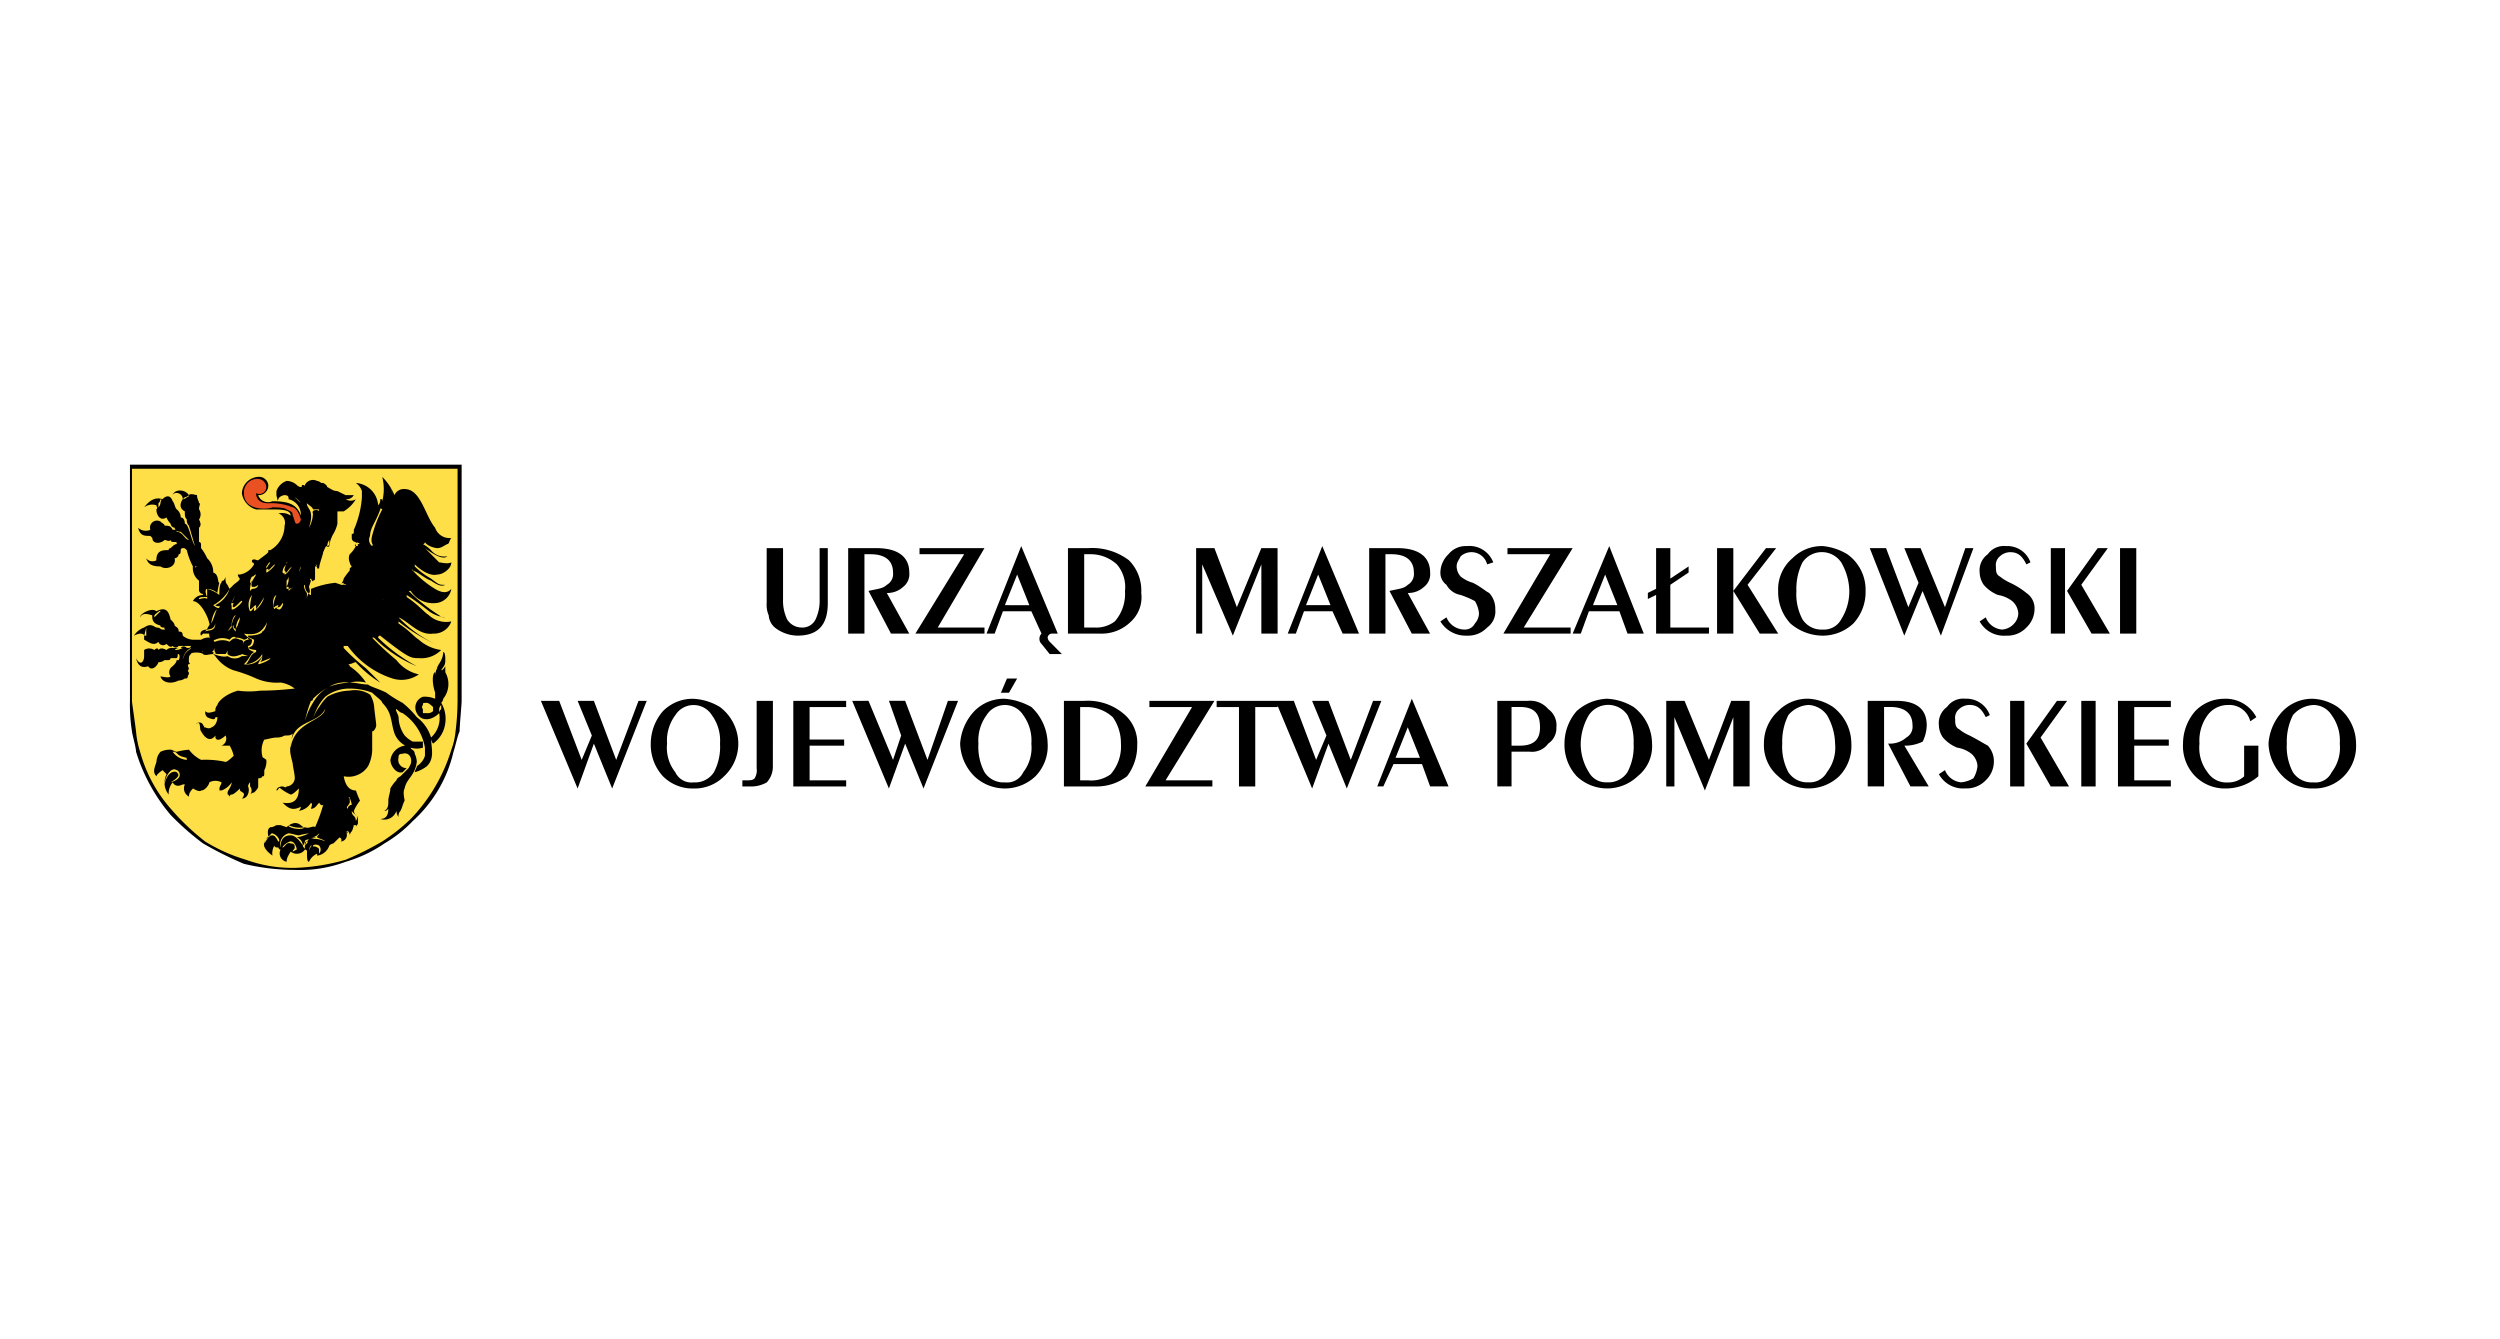 <svg xmlns="http://www.w3.org/2000/svg" width="168" height="90" viewBox="0 0 168 90">
  <g id="_3" data-name="3" transform="translate(12402 10920)">
    <rect id="Rectangle_5910" data-name="Rectangle 5910" width="168" height="90" transform="translate(-12402 -10920)" fill="none"/>
    <g id="Group_37465" data-name="Group 37465" transform="translate(-12243.673 -10888.774) rotate(90)">
      <path id="Path_14195" data-name="Path 14195" d="M0,22.016H15.732a11.087,11.087,0,0,0,2.058-.137,6.008,6.008,0,0,0,1.366-.273A10.66,10.66,0,0,0,25.182,17.1a10.093,10.093,0,0,0,1.366-2.741,12.661,12.661,0,0,0,.546-3.278,22.189,22.189,0,0,0-.546-3.423A13.775,13.775,0,0,0,25.319,5.2a18.918,18.918,0,0,0-1.648-2.049A10.869,10.869,0,0,0,19.019.41,6.012,6.012,0,0,1,17.653.137C17.38.137,16.014,0,15.732,0H0Z" transform="translate(0.137 127.442)" fill="#ffdf47"/>
      <path id="Path_14196" data-name="Path 14196" d="M15.468,1.228s-.281.274-.281.411c0,.272,0,.272.145.272a.189.189,0,0,0,.273,0h.273V1.639a.505.505,0,0,0-.137-.411Zm-.555-.137c.138,0,.555,0,.419.137A1.448,1.448,0,0,0,14.913,1.092Zm.829-.273c.137,0,0,0-.137-.135h-.273A.478.478,0,0,0,15.6.818Zm1.776.548A1.76,1.76,0,0,0,15.878.818c.546.548.546,1.229,0,1.5a.762.762,0,0,1-1.1-.41,1.749,1.749,0,0,1,.135-.82H14.5c-.82.274-1.367.137-1.367,0h.411a1.244,1.244,0,0,1-.684-.135c-.137,0-.272-.138-.546-.273a1.354,1.354,0,0,0-.545-.137c0-.138.41-.138.545-.138.41,0,.41.138.684.274,0-.137-.274-.274-.274-.274h.41a1.589,1.589,0,0,1,1.776.138.477.477,0,0,1,.274.137A2.082,2.082,0,0,1,16.561.409a1.97,1.97,0,0,1,1.366.82A.67.67,0,0,1,17.517,1.366Zm1.921,5.872a3.263,3.263,0,0,1-.965-.409c-.41-.137-.546-.546-.683-.546h.41a2.752,2.752,0,0,1,1.1.135A.841.841,0,0,1,19.438,7.238ZM.82,10.525a.134.134,0,0,1,.137-.137Zm-.137.41c0-.273,0-.546.273-.546,0-.137.137,0,.137,0-.137,0-.41.41-.41.546Zm0-1.229a.294.294,0,0,0,.273-.273h0c0,.137,0,.41-.273.273ZM.956,9.3c0-.273.41-.273.41-.819.137.273,0,.41,0,.41,0,.137-.273.273-.273.41Zm.137.273a.134.134,0,0,1,.137-.137v.137Zm0,.137s.273-.137.273-.273A.477.477,0,0,0,1.093,9.3a.134.134,0,0,0,.137-.137h0V9.3a.134.134,0,0,1,.137.137C1.5,9.705,1.093,9.705,1.093,9.705Zm.273,0c.137,0,.273-.273,0-.546,0,0-.137-.137,0-.137C1.639,9.159,1.639,9.842,1.366,9.705Zm.41,0c.41,0,.41-.546,1.647-.137A2,2,0,0,0,2.458,9.3c-.273.137-.273-.41-.137-.41H2.185V9.3C2.049,9.3,1.912,9.569,1.776,9.705ZM.683,9.979c.137-.137.273-.137.41-.273.41.273.82.137,1.5.137a1.976,1.976,0,0,1,.964.273c-.137,0-.137.273,0,.41-.409.137-.827.137-1.1.819,0-.683.828-.683.828-.819.137,0,.137-.41,0-.41a1.4,1.4,0,0,0-1.92.41l.546-.546c-.273,0-.82,0-.82-.137a1.376,1.376,0,0,0-.41.137Zm5.336,7.247h.135c-.135,0-.135-.137-.135-.272Zm.955-.272v0Zm-5.608.818a.134.134,0,0,0-.137-.137.477.477,0,0,1,.137.273l.137.138A.425.425,0,0,0,1.366,17.772Zm.683,1.912a.477.477,0,0,0-.273-.137c-.137,0-.273-.137-.273,0a.423.423,0,0,1,.273.137Zm2.058.411h0Zm1.365-.411h.274a.133.133,0,0,1,.135-.137c.138,0-.135.137-.273.273Zm3.833.274h.137l-.41-.411C8.895,19.547,9.3,19.958,9.3,19.958Zm1.366.682V20.5h-.546Zm2.057-.272c0,.135-.273.272-.545.272h-.274l.138-.137A1.492,1.492,0,0,0,12.727,20.368Zm.274-1.5a1.218,1.218,0,0,0,.546-.683v.409A1.046,1.046,0,0,1,13,18.866Zm-2.331-.274c.137-.135.137-.409.273-.545C10.944,18.046,10.944,18.456,10.671,18.591Zm.965,0v-.135a1.356,1.356,0,0,0-.138-.41v.272A.471.471,0,0,0,11.636,18.591Zm.682-.545c-.682-.138-.682-.546-.82-.546A1.013,1.013,0,0,0,12.318,18.046Zm-.682-1.5s.137.272.137.137h0C11.636,16.68,11.636,16.68,11.636,16.544Zm-.138-.683c.138.135.274.135.274.272v-.272A.191.191,0,0,1,11.5,15.861ZM4.926,11.208H5.2c-.137-.137-.137-.273-.272-.41.135,0,.272.273.41.546C5.2,11.344,4.926,11.344,4.926,11.208Zm.272-.956a.135.135,0,0,0,.138-.137V9.979c0,.137.135.137.135.273Zm.273-1.093c.274,0,.41,0,.548-.137a.135.135,0,0,0-.138.137C5.746,9.159,5.608,9.3,5.471,9.159Zm.274,1.912h.135l.138.137a.673.673,0,0,0,.41.137c.137-.137,0-.137,0-.137h.137c0-.137-.546-.546-.684-.546h.138c0,.137.41.41.41.41,0,.137,0,0-.137.137a.679.679,0,0,1-.411-.137C5.746,11.071,5.746,10.935,5.746,11.071Zm.273-.956c.273.137.682.137.682,0h0v.137H6.565c-.137,0-.411-.137-.546-.137Zm.546-.137H6.7c0-.137-.409-.137-.546-.137,0,0,.683,0,.683.137C6.837,9.979,6.428,10.115,6.565,9.979Zm0-.41c.135,0,.272-.137.409-.273l-.137.137h0C6.837,9.569,6.565,9.569,6.565,9.569ZM4.242,8.2a.676.676,0,0,0,.41.137C4.652,8.2,4.516,8.2,4.242,8.2Zm.547,3.688c.137,0,.137.137.272.273,0-.273-.135-.41-.272-.683a.658.658,0,0,1,.272.82C4.926,12.164,4.926,12.027,4.789,11.891Zm.956.273c0,.137.135.137.273.273h.41c0-.137-.547-.683-.547-.546l.411.41H6.154s.138.137,0,.137Zm-.138,1.093a.476.476,0,0,0,.138-.273V12.71a1.384,1.384,0,0,1,.135.41C5.746,13.257,5.608,13.393,5.608,13.257Zm1.093.956H6.565c.272-.137.135-.41-.137-.683C6.7,13.666,6.837,14.076,6.7,14.213ZM6.565,13.12c0,.137.135.137.135.273a.7.7,0,0,0,.419.137c.137,0,0,0-.146-.137a1.538,1.538,0,0,0,.692.137l-.137-.137c0-.273-.137-.41-.273-.41a.423.423,0,0,1,.137.273v.137C7.119,13.53,6.837,13.257,6.565,13.12Zm.272-1.093c.137.137.419.273.555.137h.137a3.06,3.06,0,0,0-.692-.683c.137.137.555.137.692.683H7.393V12.3C7.256,12.3,6.837,12.164,6.837,12.027ZM6.7,10.935a.477.477,0,0,1,.273.137h.555v-.137h.137c-.137-.137-.273-.273-.273-.41,0,.137.137.273.137.41H7.393v.137a1.362,1.362,0,0,0-.419-.137Zm.692-1.366h0Zm.546,3.824a1.031,1.031,0,0,0,1.093.137c0-.137-.273-.273-.273-.273h.273a1.742,1.742,0,0,0-.956-.683,8.085,8.085,0,0,1,.82.546H8.622c0,.137.273.273.273.41A3.6,3.6,0,0,1,7.939,13.393Zm0-1.639c.137.273.683.273.956.137l-.137-.137a.134.134,0,0,0,.137-.137c.137-.137-.41-.41-.41-.273,0,0,.273.137.273.273.137.137-.137,0-.137,0a.477.477,0,0,0,.137.273C8.758,12.027,8.212,11.891,7.939,11.754Zm3.141,4.107a1.17,1.17,0,0,1,0-.957c-.273-.272-.273-.418-.137-.691,0-.273.281-.273.419-.273H11.08a.423.423,0,0,1-.137-.273c0-.137,0,0-.137,0a.423.423,0,0,1,.137.273,1.032,1.032,0,0,0-.137.546c-.137.146,0,.282.137.418a1.123,1.123,0,0,0,0,.957C10.944,16,11.08,16,11.08,15.861ZM7.529,14.9A2.8,2.8,0,0,1,8.622,16c.137-.135.273-.409.137-.409-.137-.137,0,.137-.137.273A1.829,1.829,0,0,0,7.529,14.9Zm.273-.418c.137,0,.82.418.82.282h.273c.137-.137-.546-.829-.546-.692-.137,0,.41.41.41.555s-.273,0-.273,0v.137A3.441,3.441,0,0,0,7.8,14.486Zm1.093,1.238c.137.272.82.409.956.409C9.3,15.861,9.032,15.861,8.895,15.724Zm.956.137c.546.135.273.545.546.683C10.261,16.269,10.4,15.861,9.851,15.861ZM9.3,14.486c0,.146.41.282.683.282l.41.273-.273-.273A1.4,1.4,0,0,1,9.3,14.486Zm.137-.273a1.464,1.464,0,0,0,.82.273l-.137.146H9.988c0,.137.273,0,.41-.146a.5.5,0,0,1-.41-.137C9.851,14.349,9.714,14.213,9.441,14.213Zm2.466,0-.135-.137a.134.134,0,0,1-.137-.137c.137,0,.137,0,.272.137C11.908,14.076,12.045,14.213,11.908,14.213Zm.138-.546h0l-.138.41c.138.273.274.692,0,.965h-.272a.421.421,0,0,1,.272.135v.411c0,.273,0,.273-.135.273,0,.135,0,.135.135.135,0,0,.274-.683.138-.955a.809.809,0,0,0,0-.965v-.41ZM9.578,12.3a2,2,0,0,1,.683.41c.137.137.41.41.273,1.229a1.886,1.886,0,0,0,.41-.546c.281,0,.419.137.419.273.273,0,.273-.137.41-.41.135.273.41.273.82.683a1.208,1.208,0,0,0-.546-1.229c.137,0,.409.273.546.273,0-.137-.274-.82-.41-.82l.272.683c-.137-.137-.272-.137-.546-.137a1.394,1.394,0,0,1,.684,1.093c-.274-.273-.684-.273-.82-.683h-.137a1.4,1.4,0,0,1-.138.546l-.135-.273a.7.7,0,0,0-.419-.137c-.137.273-.137.41-.273.41,0-.546-.137-.956-.273-.956C10.261,12.437,9.851,12.437,9.578,12.3Zm2.468-.273v-.137c.137,0,.409.137.546.137v.137c.135,0,.135.137,0,.137l-.138-.137A1.366,1.366,0,0,0,12.045,12.027Zm.546.273h.135a2.04,2.04,0,0,0-.41-.956,4.183,4.183,0,0,0-.82-.546c.41.137.82.273.956.546a2.512,2.512,0,0,1,.273.956ZM6.019,6.555a.134.134,0,0,1,.135.138h.138v0l-.138.137a.133.133,0,0,0-.135-.137C5.881,6.693,6.019,6.693,6.019,6.555Zm1.237.829V7.1c-.137,0,0,.137,0,.137H7.119S7.119,7.383,7.256,7.383ZM4.789,5.462a1.725,1.725,0,0,0,.818.273,1.732,1.732,0,0,0,.821-.273c.137.137-.41.411-.821.411C5.336,5.873,4.789,5.6,4.789,5.462ZM6.7,5.6c.137.137.692.546.829.684a.478.478,0,0,1,.273.135v.274c0,.137.273.137.273.137V8.2c0,.137.273,1.093.273,1.366a.649.649,0,0,1-.41.683,1.681,1.681,0,0,0,.273-.683c0-.683-.273-1.093-.273-1.5A8.222,8.222,0,0,1,8.075,7.1a.134.134,0,0,1-.137-.137c-.137,0,0,0-.137-.135a.134.134,0,0,1-.137-.137c0-.274.137-.274.137-.274H7.666c-.137,0,0,0-.137-.135H7.256A1.9,1.9,0,0,1,6.7,5.735H6.428A.134.134,0,0,1,6.565,5.6s0,.137.135,0V5.462C6.837,5.462,6.7,5.6,6.7,5.6Zm-2.184.546c-.137.138-.137.273,0,.273s.135,0,.135-.135H4.516ZM2.185,4.78c.82.273,1.237.682,1.784.682a.541.541,0,0,0,.683-.137c-.135-.135-.135.137-.683,0a8.088,8.088,0,0,1-1.784-.683S2.049,4.78,2.185,4.78Zm2.466.682h0c.138-.137,0-.272.138-.272v.272ZM2.868,3.823c.137,0,.282.274.282.138C3.286,3.823,3,3.823,2.868,3.823Zm.965.138V3.823c0-.273-.274-.273-.411-.409C3.15,3.278,2.732,3,2.732,2.868a.5.5,0,0,0-.41-.138v.41L2.185,3c-.137,0,0,.274.137.274A.293.293,0,0,0,2.6,3.55l.273.137H3.15a.426.426,0,0,1,.135.274c0,.137,0,.137-.281.137l-.273-.274-.41-.409a1.939,1.939,0,0,0-.82.272c.273.137.546.137.683.411H2.049a1.522,1.522,0,0,0-1.366,0,2.238,2.238,0,0,1,1.366-.137,2.318,2.318,0,0,1-.683-.274.846.846,0,0,1,.956-.272S1.912,3,2.049,2.868h.137V2.6a.678.678,0,0,1,.41.135,4.192,4.192,0,0,1,.964.684c.274.135.41.272.41.546-.135.137.138.272.138.137.135,0-.138-.274-.138-.411.138,0,.138-.272.138-.272a1.035,1.035,0,0,1,.545-.274s.41.41.274.683c0,.138-.137.138-.137.274s.272.135.272,0V3.823c0-.273.274-.409.546-.545.138,0,.411.409.411.545V4.1a.134.134,0,0,0-.138.135c-.135.138.138.273.273,0V3.961c0-.138.138-.274.274-.411h.409a.819.819,0,0,1,.137.821c0,.135-.137.135-.137.272s.282.138.282,0v-.41c0-.135.546-.272.683-.272a1.347,1.347,0,0,1,.273.82c-.137.273-.273.273-.273.273-.137.272.137.409.137.272a.422.422,0,0,1,.137-.272,1.067,1.067,0,0,1,.683-.273c.273.41.273.955,0,1.093,0,.137-.273.137-.273.272-.137.138,0,.41.137.273a.67.67,0,0,1,.137-.409h.273c.137,0,.273.135.41.273,0,.272,0,.955-.137.955a.98.98,0,0,1-.546.146s0,.273.137.273,0-.137.137-.137c.41-.137.546,0,.82.273-.137.546-.273.683-.546.819a.189.189,0,0,0-.273,0c-.137,0,0,.273.137.137.137,0,.137-.137.273-.137a.545.545,0,0,1,.546.273c.137.137,0,.683-.273.82H9.3c-.137.273,0,.41.273.273,0-.137,0-.273.137-.273a1.033,1.033,0,0,1,.546-.137.5.5,0,0,1-.137.41c.956-.41,2.74-1.912,2.193-3.424h0a1.88,1.88,0,0,1-.272,1.921,4.569,4.569,0,0,1-1.921,1.639H9.988a.5.5,0,0,0,.137-.41c-.41-.137-.41.273-.546.273-.273.273-.546-.137-.273-.273a.5.5,0,0,1,.41-.137c.137,0,.273-.546.137-.683a.262.262,0,0,0-.41-.137c-.137,0-.137.137-.273.137-.41.137-.273-.41-.137-.41s.273.137.41,0a1.442,1.442,0,0,0,.273-.683c-.137-.137-.546-.41-.546-.273-.137.137-.137.273-.273.273-.273.137-.41-.555-.137-.555h.41c.137,0,.273-.545.137-.955,0,0-.273-.273-.41-.138-.137,0-.137.273-.273.41-.273.138-.41-.41-.273-.545a.5.5,0,0,0,.41-.137c.137-.138,0-.683-.137-.956a1.036,1.036,0,0,0-.546.273v.272c-.41.273-.546-.272-.41-.409a.423.423,0,0,0,.273-.137A.837.837,0,0,0,7.8,4.1a1.422,1.422,0,0,0-.546.135c-.137.138,0,.41,0,.41-.137.411-.555.138-.555,0s.137-.137.137-.272c.137-.273,0-.547,0-.684a1.043,1.043,0,0,0-.683.274c0,.137.138.272,0,.41-.135.272-.409,0-.409-.138,0-.272.135-.135.273-.272,0-.274-.273-.411-.411-.546a.614.614,0,0,0-.41.409V4.1c-.137.273-.546.135-.546,0s.274-.274.274-.274c0-.409-.274-.545-.41-.545-.274.137-.41.272-.41.409s.135.274.135.411C4.242,4.371,3.833,4.233,3.833,3.961Zm6.018,3a1.881,1.881,0,0,0,.683-1.774,1.033,1.033,0,0,0-.546.272V5.19a1.612,1.612,0,0,0-.956.545,3.261,3.261,0,0,0,.683-1.912,1.677,1.677,0,0,0-.683.274V3.961a1.327,1.327,0,0,0-.819.682A1.781,1.781,0,0,0,8.349,3a2.536,2.536,0,0,0-.546.411.425.425,0,0,1-.137-.274c-.137.274-.273.41-.41.683a3.39,3.39,0,0,0,.137-1.093c-.273,0-.419.138-.692.273.137-.135.137-.135.137-.273l-.683.684c0-.546-.135-.684-.135-.684a1.366,1.366,0,0,0-.411.138A.48.48,0,0,0,5.746,2.6c-.138,0-.274.273-.41.409-.138.274-.138.411-.274.411a1.107,1.107,0,0,0-.135-1.094l-.41.41a.5.5,0,0,0-.137-.41c-.411.274-.138.82-.273.82s-.138-.545-.684-.82a.191.191,0,0,0,0,.274s0,.135-.137,0L3.15,2.458C3,2.458,3.15,3,3.15,3,3,3,3,2.6,3.15,2.321a.133.133,0,0,1,.135.138.477.477,0,0,1,.137-.274c.273.137.411.411.546.546a1.9,1.9,0,0,1,.411-.546l.272.274c0-.138.138-.138.274-.274.272.137.41.684.41.684s.272-.41.41-.273h.273a1.669,1.669,0,0,1,.135.683c.138-.138.546-.683.683-.683v.135c.282,0,.419-.135.555-.135a1.021,1.021,0,0,1,.137.683A.294.294,0,0,1,7.8,3v.274c0-.138.546-.41.546-.274.273.137.273.82.137,1.094.273-.137.41-.274.683-.274v.138a.545.545,0,0,1,.546-.274,1.792,1.792,0,0,1-.273,1.5c.137,0,.546-.137.683-.137V5.19c.137,0,.41-.137.546-.137a2.005,2.005,0,0,1-.683,1.911C9.851,7.1,9.851,6.965,9.851,6.965Zm.41,2.468c.137-.137.82-.546.82-1.093a.5.5,0,0,0-.41.137.5.5,0,0,0,.137-.41.988.988,0,0,1-.82.546A1.868,1.868,0,0,0,11.08,6.829c-.137-.137-.41.272-.546.135V6.829a5.246,5.246,0,0,0-.956.554,2.407,2.407,0,0,1,1.093-.691v.137c.137-.137.273-.137.554-.137a2.008,2.008,0,0,1-.281,1.237.5.5,0,0,1-.137.41.264.264,0,0,1,.418,0C11.225,8.749,10.671,9.3,10.261,9.432Zm3.7,1.366c0-.41.683-1.093.956-1.5a.134.134,0,0,1,.138.137A4.294,4.294,0,0,0,13.957,10.8ZM15.6,8.476c1.093.546.683,2.322,2.6,2.322C16.424,10.525,16.424,8.613,15.6,8.476Zm3.278,4.234c.137-.273.691-.273.691-.137H19.3A1.462,1.462,0,0,1,18.883,12.71Zm2.194-1.776c-.137,0,0-.137-.137-.273,0-.137-.137-.273-.274-.546C20.94,10.115,21.212,10.8,21.077,10.935Zm.956-.273a1.021,1.021,0,0,0-.684-.82C21.349,9.705,22.169,10.115,22.033,10.661Zm0-.956c-.547-.41-.684-.137-.684-.137C21.349,9.432,21.76,9.3,22.033,9.705Zm0-.41a1.832,1.832,0,0,0-.684-.137S22.033,9.022,22.033,9.3Zm-.273-.41c0-.137.135-.137.135-.273a.709.709,0,0,0-.683-.683c.41,0,.683.41.821.683C22.033,8.613,21.9,8.886,21.76,8.886ZM18.746,7.1a3.057,3.057,0,0,0,1.1.137c.272.146.41,0,.683,0-.138.146-.411.146-.821.146A2.012,2.012,0,0,1,18.746,7.1Zm2.058.137a1.366,1.366,0,0,0,.409-.137c.137-.137.273-.409.273-.272.137,0-.137.272-.273.272C21.212,7.238,20.94,7.238,20.8,7.238Zm.137-.409c.137-.137.137-.137.137-.411h.272l-.137.137C21.212,6.693,21.077,6.965,20.94,6.829Zm.545.135.137-.135H21.9c.273.135.273.272.411.135a.292.292,0,0,1-.273-.272c-.138,0-.411.137-.547.137C21.622,6.829,21.486,6.965,21.486,6.965Zm.957-.272c.41,0,.273-.274.682-.274C22.716,6.145,22.716,6.555,22.443,6.693Zm.41.137c.272-.137.272-.274.41-.274h.145C23.125,6.693,22.988,6.829,22.853,6.829Zm.554.272.546-.137C23.953,7.1,23.543,7.1,23.407,7.1Zm.273.282c.41.137.41,0,.546.137A1.361,1.361,0,0,1,23.68,7.383Zm.546,1.639a1.432,1.432,0,0,1-.41-.546A1.886,1.886,0,0,1,24.226,9.022Zm.273-.546c-.137.137-.137.273-.273.546,0,.137.137.41.137.546A1.679,1.679,0,0,1,24.5,8.476Zm.273,1.366c-.137-.137-.273-.273-.273-.137C24.363,9.705,24.773,9.842,24.773,9.842Zm.41-.273c-.273,0-.41-.273-.41-.137A.6.6,0,0,0,25.182,9.569Zm.137-.683a.415.415,0,0,0-.546,0c-.137.273,0,.41,0,.41.137,0,0-.137.137-.273C24.909,8.886,25.046,8.886,25.319,8.886Zm-1.093.546v-.41c-.137,0-.137-.137-.273-.137A.71.71,0,0,1,24.226,9.432Zm.137.137s0,.273.137.273a.477.477,0,0,1,.273.137c.137,0,.137-.137.273-.137l.137.137-.137-.137h-.273c-.137,0-.273,0-.273-.137Zm.546,1.776c0-.137-.41-.273-.273-.546,0-.273.137-.273.273-.273s.137.137.273.137l-.137-.273c-.137,0-.546.137-.546.41C24.5,10.935,24.773,11.344,24.909,11.344Zm0,.137c-.41,0-.82-.137-.82-.683,0-.273.273-.546.683-.82a.61.61,0,0,0-.546.41,2.751,2.751,0,0,0-.273-.82c0-.137-.137-.41-.137-.546,0,.137.137.41.137.546a5.919,5.919,0,0,0,.137.683c0,.137-.137.546-.137.683A.777.777,0,0,0,24.909,11.481Zm-.273,1.093c-.137-.137-.546-.273-.546-.546s.546-.41.41-.41c0-.137-.41,0-.546.41a.134.134,0,0,0,.137.137C24.09,12.3,24.5,12.574,24.636,12.574ZM23.543,9.842a1.783,1.783,0,0,1-.137,1.093C23.543,11.071,23.817,10.115,23.543,9.842Zm-6.71,6.974c.683-.272.683-.546.273-.955C17.927,16.406,17.107,16.816,16.834,16.816Zm-.819-.41a.414.414,0,0,0,0-.545c.137,0,.137,0,.137.135S16.151,16.406,16.014,16.406Zm.819-.955s.546.137.546,0a1.389,1.389,0,0,1-.137-.41.3.3,0,0,1-.273-.273c.137.135.273.135.273.273a1.032,1.032,0,0,1,.273.546C17.38,15.724,17.107,15.588,16.834,15.451Zm1.093-.274h0c0-.273-.273-.545-.683-.691.41,0,.683,0,.683-.137l-.41-.82a8.374,8.374,0,0,1,.546.82c0,.137-.546.282-.546.282C17.79,14.632,18.063,14.9,17.927,15.177Zm1.229,4.507a.362.362,0,0,1-.41-.409c0-.273.555-.273.555-.273v.137S18.609,19,19.156,19.684Zm.554-.545c-.554,0-.827-.547-.272-1.23v-.137l.135.137C19.156,18.456,19.156,18.866,19.71,19.139Zm.956.137c-.683-.137-.956-.547-.818-.82.135-.138.272-.273.683.41-.273-.957-.821-.548-.821-.41C19.438,18.866,20.258,19.275,20.666,19.275Zm-2.193-.547a1.268,1.268,0,0,0,.546-.956h-.137c-.137.684-.273.546-.41.82Zm.41-.956c.137-.272,0-.546.137-.818C19.156,17.363,19.019,17.908,18.883,17.772Zm1.375.274c.135,0,.273-.138.409,0C20.666,18.183,20.258,18.183,20.258,18.046Zm0,0c-.274,0-.547-.138-.684-.683h.137a.61.61,0,0,1,0-.683V16a1.224,1.224,0,0,1,.138.684.591.591,0,0,0-.138.409.882.882,0,0,0,.273.683C20.12,18.046,20.258,18.046,20.258,18.046Zm.273-3.7a.557.557,0,0,1,.682.282C21.077,14.632,20.94,14.486,20.531,14.349Zm-.548-.273v0Zm0-.41a.827.827,0,0,1-.135-.546.482.482,0,0,0-.274-.137h-.135a.133.133,0,0,1,.135-.137.425.425,0,0,0,.274.137C19.983,12.983,19.983,13.393,19.983,13.666Zm-1.237-.41h.137a2.084,2.084,0,0,0,.555-.273S19.019,13.393,18.746,13.257ZM20.8,17.908s-.546-.137-.546-.545c0-.274.546-.41.546-.138a.262.262,0,0,0-.411.138A.732.732,0,0,0,20.8,17.908ZM1.639,11.754c-.137-.137-.273,0-.41,0H.956a1.122,1.122,0,0,1-.683-.683,1.043,1.043,0,0,1,.273-.683.423.423,0,0,0,.137-.273c0-.137-.137,0-.137-.137s.137-.137,0-.137a.608.608,0,0,1-.273-.819A.477.477,0,0,1,.41,8.749V8.613S.546,8.34.683,8.34c.137-.273.273-.41.273-.683.137-.273.273-.555.273-.555V6.555A.546.546,0,0,1,1.5,7.1a.62.62,0,0,0,0-.683,2.354,2.354,0,0,1,.82.82v.419H3.15a2.331,2.331,0,0,1,.683.273,2.113,2.113,0,0,0,.818.273c.138.137,0,.137,0,.137,0,.137.138.137.41.273.137,0,.82.273,1.093.273v.137c-.135,0-.135,0-.135.137h.818a.134.134,0,0,1,.137.137c.146,0-.137.137-.137.137s0,.137.137,0l.419.137s.41-.137.41,0-.273.273-.546.273c0,.137.41,0,.546-.137h.41a.674.674,0,0,1-.41-.137.134.134,0,0,0,.137-.137h-.41a5.763,5.763,0,0,1-.41-1.639l.137-.41c-.137,0-.282-.146-.419-.146a5.589,5.589,0,0,1-.545-.409H6.154l-.135-.137a.481.481,0,0,1-.273.137.668.668,0,0,1-.547,0,1.871,1.871,0,0,0-.546-.411s0,.137-.135,0H4.38a.268.268,0,0,1-.273.274H3.833c0-.138,0-.138-.274-.138A6.543,6.543,0,0,0,1.366,6.01H.956a1.062,1.062,0,0,0-.546.409,1.613,1.613,0,0,1,1.5-1.5A.5.5,0,0,0,1.5,4.78c0-.138,0-.138.137-.138A3.317,3.317,0,0,0,0,4.643a3.714,3.714,0,0,1,1.229-.82A.682.682,0,0,1,.82,3.14c0-1.093,1.776-1.365,2.6-2.049A1.023,1.023,0,0,0,4.107,0c.135.135.41.135.41.272.135.274.273.411.273.684,0,.135-.138.683-.41.82a.133.133,0,0,1,.137.135,2.324,2.324,0,0,1,.41-.545A1.139,1.139,0,0,0,5.336.272c.272.274-.138.956-.546,1.5L5.746.818c0-.135.135-.546,0-.818.409,0,.82.546.82.956.135.546-.411,1.228-.684,1.5h.138a5.1,5.1,0,0,0,.818-1.093c.419-.548.419-.548.419-.957.137.274,0,.547-.282.957-.137.41-.545.818-.682,1.229-.138,0,0,.135,0,0a6.64,6.64,0,0,0,1.237-1.5c.41-.683.137-.956,0-1.092a1.158,1.158,0,0,1,.956,1.092,1.786,1.786,0,0,1-.82,1.639v.138A12,12,0,0,0,9.3.818a.5.5,0,0,0,.137-.41A2.183,2.183,0,0,1,9.032,1.5,18.474,18.474,0,0,0,7.939,3h.137c.546-.82.956-1.093,1.229-1.5A1.713,1.713,0,0,0,9.714,0a1.231,1.231,0,0,1,.82,1.228c.137.956-.82,1.64-1.093,2.322a8.266,8.266,0,0,0,1.784-2.459A11.921,11.921,0,0,1,9.714,3.55h.137c.546-.82.82-.955,1.093-1.366a2.83,2.83,0,0,0,.692-1.5,1.863,1.863,0,0,1,.546,1.5c0,.546,0,.684-1.512,2.6a.134.134,0,0,0,.137.137,11.392,11.392,0,0,0,1.92-2.6,8.656,8.656,0,0,1-1.92,2.869v.135a20.379,20.379,0,0,0,1.51-1.639,2.6,2.6,0,0,0,.957-1.5,2.026,2.026,0,0,1,.273,1.777,5.952,5.952,0,0,1-2.185,3v.273H11.5a14.705,14.705,0,0,0,1.366-1.5l.957-.955a7.193,7.193,0,0,1-1.367,1.638c0,.137.138.274.138.546a.133.133,0,0,1,.135-.135,3.861,3.861,0,0,1,1.094-1.094,2.318,2.318,0,0,0,0,1.094A2.205,2.205,0,0,0,14.093,8.2a4.973,4.973,0,0,0,.957,1.229,7.6,7.6,0,0,0,1.374.41h0A4.313,4.313,0,0,1,15.187,9.3,2.8,2.8,0,0,1,14.093,8.2a4.913,4.913,0,0,1-.272-1.374c0-.411.135-.82.135-1.23.137-.137.273-.682.547-1.228a7.794,7.794,0,0,0,.683-1.093,6.592,6.592,0,0,1,.964-.957,2.7,2.7,0,0,1,1.366-.955c.683,0,1.366-.274,1.921.273a2.25,2.25,0,0,1,.41.82c-.138,0-.274-.138-.41-.138a1.246,1.246,0,0,0-.692-.545H18.2a3.506,3.506,0,0,0-2.322,1.5s0,.137-.273.409c0,.137.41-.137.546-.137a2.194,2.194,0,0,0,1.229-.41,1.877,1.877,0,0,0,.41-.545V1.911h.41a1.44,1.44,0,0,1,0,.82c.137,0,.137-.272.41-.272a1.352,1.352,0,0,1,.546-.138c.964.138,1.1.683,1.785.82.272.138.682,0,.819,0,.273.138.409.138.683.274a.5.5,0,0,0,.41.135.674.674,0,0,1-.41.137.862.862,0,0,1,.545,1.094c0-.41-.272-.548-.682-.548.137.138.137.138.137.273-.137-.273-.41-.273-.683-.273S21.212,4.1,20.94,4.1a2.524,2.524,0,0,1-.547-.411s-.135,0-.273-.272c-.272-.274-.41-.411-.546-.546L19.3,2.731c-.419-.135-.829.138-.692.547,0,.272.137.272.273.272A.552.552,0,0,0,19.573,3l.274.274c.135.409-.41.82-.829.82a1.152,1.152,0,0,1-.956-.957c0-.137-.137.41-.82.683-.82.274-1.366.138-2.057.82-.137,0-.41.411-.683.683a4.2,4.2,0,0,0-.274,1.5,2.626,2.626,0,0,0,.547,1.647,3.282,3.282,0,0,0,1.51.819,2.223,2.223,0,0,1-.819-.41,3.563,3.563,0,0,1-.691-.546,3.264,3.264,0,0,1-.411-1.51,1.869,1.869,0,0,1,.273-1.367,1.94,1.94,0,0,1,.829-.272c.137,0,1.093-.137,1.229-.137s.41.137.41.272H18.2a2.543,2.543,0,0,1,1.238.273,1.566,1.566,0,0,1,.682,1.639c.821-.137.957-.545.957-.82a6.263,6.263,0,0,0,.683-.273,2.985,2.985,0,0,0,.683.41c.273,0,.273-.272.545-.272h.274c.145,0,.145.135.281.135h-.137v.137c-.145,0,.137,0,.41.138a.423.423,0,0,0,.273.137c-.137,0-.41.135-.273.272a.442.442,0,0,1,.683.282c.137.137-.137-.146-.273.137l.41.41a.477.477,0,0,0,.137.273,1.009,1.009,0,0,1,.683.82h-.137a1.067,1.067,0,0,0,.546.546c0,.137-.273.137-.683.137a.134.134,0,0,0-.137.137.659.659,0,0,1,.137.956c.41.273.546.273.683.273a.573.573,0,0,1-.82.41.134.134,0,0,1-.137.137c0,.137,0,.273-.137.273a1.023,1.023,0,0,0,.683.137c-.41.546-.819.819-1.229.273-.137,0-.546.137-.683-.137,0-.137,0-.137-.137-.41v-.273l.137-.41a.946.946,0,0,1-.281-.546c0-.41.281-.41.281-.683.137-.273-.137-.546,0-.683a10.836,10.836,0,0,0-1.51-.546s.135.137-.138.273c.138.137.411.273.411.546-.138,0-.273-.137-.411,0a1.124,1.124,0,0,1,.548.82.425.425,0,0,0-.274-.137c.274.546.138.82-.273,1.229.138-.819-.273-1.093-.955-1.093.137.137.409.41.409.546a2.985,2.985,0,0,1-.409.683c-.137.137.137.137.137.273-.137,0-.273-.137-.273-.41,0-.137.137-.137,0-.273a.588.588,0,0,0-.546-.546c-.274,0-.819.137-.956.137s-.829.273-1.238.137a4.829,4.829,0,0,1-.82-.137c.137.137.137.273.137.546a1.032,1.032,0,0,1,.137.546c0,.273.137.683.137.82a1.541,1.541,0,0,0,1.093.137c.137,0,.137-.137.273-.273a1.241,1.241,0,0,1,.691.137c.41,0,.41,0,.41.137.138,0,.138.273.138.273H20.8c.137,0,.273.137.409.273a.477.477,0,0,0,.137.273.414.414,0,0,0-.545,0h-.273a.472.472,0,0,0,.273.137c.273-.137.818,0,.818.41a.477.477,0,0,0-.273-.137c-.137,0-.137.137-.272.273H20.94c.137.137.409.419.409.555a.133.133,0,0,0,.137.135c-.137.138-.137,0-.137.138h-.137c-.135,0-.409-.273-.682-.273a1.354,1.354,0,0,1,.546.683v.137H20.94c-.137,0-.274-.137-.41-.137a.862.862,0,0,0,0,.818c.135,0,.546.274.546.546.135.138-.137.547-.137.547.272.272.409.272.545.272a.607.607,0,0,1-.819.273v.138c.138.272.138.545-.135.682a1.146,1.146,0,0,0,.818.274,1.258,1.258,0,0,1-1.366.137,15.247,15.247,0,0,1-.273.272s.273.41.41.41c-.272.274-.546.138-.964,0a1.067,1.067,0,0,1-.683-.273,1.479,1.479,0,0,1-.137-.682c0-.138.137-.274.137-.41a4.85,4.85,0,0,1-.137-.821,2.231,2.231,0,0,0,.683-.819,6.126,6.126,0,0,1,.137-1.639c0-.135-.41-.545-.41-.545a2.329,2.329,0,0,0-.683.272v.548a.5.5,0,0,0-.683-.274s.546.547.137.684H17.38s.683.409-.273.955c-.137.138-.683,0-.546.273s-.273-.273.137-.409c.137-.137.137,0,.137-.137,0,0,.137-.274,0-.411-.137-.409-.683-.409-.683-.409v.137a.133.133,0,0,1,.137.135,1.376,1.376,0,0,1-.137.41.421.421,0,0,1-.273.138h-.137c.137-.138.137-.274,0-.683a.5.5,0,0,1-.41-.137c-.145,0-.692-.411-.965-1.375a5.388,5.388,0,0,0,0-1.5c0-1.229-.137-2.185-.137-2.322a2.039,2.039,0,0,0-.409.956,3.459,3.459,0,0,1-.273,1.639A9.956,9.956,0,0,0,13,14.632a2.532,2.532,0,0,1-.956,1.229L11.908,16c0,.273.138.547,0,.684s-.135.82,0,.82c.138.135.138.135.546.135.138-.135.138,0,.138,0,0,.137.272,0,.272,0,.138,0,.138.137.273,0h.138c.135.137.135,0,.273.137v.137a.676.676,0,0,1,.137.41c.272.548.137,1.093-.274,1.229,0-.137.138-.545,0-.682a.475.475,0,0,1-.683-.138c-.135-.137-.273-.272-.41-.272v-.138s-.272-.135-.41,0c0,.138.138,0,.274.138v.41a.133.133,0,0,1,.135.137v.273a.594.594,0,0,1,.137.409c.138,0,.683.411.273.684.137.41,0,.682-.545.818.545-.272.272-.546-.137-.546h-.41a.614.614,0,0,1,0-.682c-.138-.138-.138-.274,0-.274-.138-.137-.138-.273,0-.545a.5.5,0,0,1-.138-.411v-.545a.258.258,0,0,1,0-.411c0-.137,0-.272-.135-.272v.818a.257.257,0,0,1,0,.41c.135.138,0,.274-.138.411a.334.334,0,0,1-.145.545.414.414,0,0,1,.145.274c0,.272-.145.41-.281.682h-.273c-.137,0-.137.274-.137.274a1.378,1.378,0,0,0,.137.409,1.359,1.359,0,0,1-.546-.683c-.273-.41-.137-.545,0-.82,0-.273.137-.273.137-.41s0-.135.137-.272c-.137.137-.137.137-.273.137,0,.135,0,.272-.137.272-.137.547-.41.547-.683.547-.137.409-.137.683.137.82-.273,0-.683-.82-.41-1.094-.273-.545-.137-.818.546-.955.137-.138.273-.274.41-.274.137-.135.137-.273.41-.273,0-.135,0-.272.273-.272a1.16,1.16,0,0,0,.273-.821v-.41a1.022,1.022,0,0,1-.137-.683c0,.137-.137.137-.273.137v.411l.137.135c-.273.138-.41-.135-.41-.41-.137,0-.41-.273-.41-.137-.273,0-1.5.546-1.5,1.094a.752.752,0,0,1-.41-.683c-.137,0,0,.135-.273.273H6.974a1.064,1.064,0,0,1-.955.41,4.651,4.651,0,0,1-1.093.409c-.137.137-.137.137-.137.274a.134.134,0,0,0,.137.137c.135,0,.272,0,.272.135a.294.294,0,0,1,.273.273c.548-.135.821.547.548.956,0,.547-.138.821-.548.956a.541.541,0,0,0,.137-.683c-.546,0-.682-.273-.682-.682V19a.134.134,0,0,1-.137-.137c-.138-.138-.273-.274-.273-.41-.137,0-.137,0-.137.135s0,.274-.138.274c.138.137,0,.273,0,.41.274.272.274.82-.135.82l-.138.135c0,.41,0,.684-.546.82a.765.765,0,0,0,.137-.82A.472.472,0,0,1,3,19.547c.146-.137.146-.272.281-.272,0-.273,0-.41.273-.547,0-.137,0-.272.137-.272,0-.41.546-.547.546-.821l-.546.547c0,.273-.137.409-.273.409a.3.3,0,0,1-.272.274,1.18,1.18,0,0,1-.419.273c.273.409-.137.682-.546.682-.137-.137-.137,0-.273,0a.9.9,0,0,0,.137.82c-.546-.41-.683-.82-.546-1.229-.273-.272-.273-.545.137-.683.137-.137.41-.137.546-.272a.706.706,0,0,1,.546-.273c0-.137.137-.274.419-.274,0-.273,1.092-.409,1.5-.683-.41.138-.956.274-1.366.41a.517.517,0,0,1-.418.137c-.137.137-.273.137-.546.137-.137.274-.41.41-.82.138h0c-.41,0-.546.545-.273.682-.41-.137-.41-.82,0-1.093-.137-.135,0-.41,0-.546.273,0,.41-.135.546-.135,0-.138.137,0,.41,0a.605.605,0,0,1,.683,0c.282-.138.418-.138.554,0H4.38c0-.138.137-.138.272-.138h.138a3.059,3.059,0,0,1,.682-.41A1.249,1.249,0,0,1,6.428,16c.137-.409.691-.272.691-.409a5.914,5.914,0,0,0,.683.137,1.04,1.04,0,0,0-.273.682c0,.138.273.138.546,0,0,.41,0,.548.137.548,0-.138-.137-.41,0-.548H7.529a2.1,2.1,0,0,1,.41-.818c-.273,0-.683,0-.82-.137,0,0-.146,0-.146-.138a.477.477,0,0,0-.273-.137c.273,0,.419,0,.555-.135l.273-.138-.273-.272c-.137-.146-.282-.419-.419-.419a.476.476,0,0,1-.272.137v-.137a1.349,1.349,0,0,0-.684-.956.133.133,0,0,0-.135.137H5.608c-.137-.137,0-.273,0-.41l-.41-.546L5.062,12.3H4.926v-.137a1.933,1.933,0,0,0-1.64-.956.669.669,0,0,0-.828.41A1.051,1.051,0,0,1,2.6,10.8c-.41,0-.41.683-.41,1.229V13.12a1.323,1.323,0,0,1-1.093.956A1.168,1.168,0,0,1,0,12.983.625.625,0,0,1,.546,12.3a.645.645,0,0,1,.683.683.706.706,0,0,0,.41-.956c0-.956.137-1.639.956-1.912a1.063,1.063,0,0,0-1.093.82c-.137,0-.273,0-.273.273,0,.137.137.41.273.41Z" transform="translate(0.819 127.997)"/>
      <path id="Path_14197" data-name="Path 14197" d="M3.014.273A.3.3,0,0,0,2.732,0c-.546.137-.82.41-.82.546a3.749,3.749,0,0,0-.273,1.639c0,.683-.41.82-.683.82a.461.461,0,0,0-.41-.683A.574.574,0,0,0,0,2.868a.909.909,0,0,0,.956.956c1.229,0,1.093-1.639.956-1.912,0-.137,0-.82.137-.956.137-.273.137-.41.41-.41C2.732.41,3.014.41,3.014.273Z" transform="translate(0.956 138.112)" fill="#e95123"/>
      <path id="Path_14198" data-name="Path 14198" d="M0,22.289H15.87a11.081,11.081,0,0,0,2.057-.137c.137,0,1.093-.273,1.366-.273a12.028,12.028,0,0,0,4.243-2.322,17.951,17.951,0,0,0,1.92-2.185,24.514,24.514,0,0,0,1.366-2.741,14.586,14.586,0,0,0,.41-3.415,8.727,8.727,0,0,0-.546-3.423,9.031,9.031,0,0,0-1.229-2.6,8.777,8.777,0,0,0-1.512-1.912A9,9,0,0,0,19.292.546C18.883.41,18.2.273,17.927.137,17.517.137,16.151,0,15.87,0H0ZM.273.273h15.6A17.052,17.052,0,0,1,17.927.41a4.734,4.734,0,0,1,1.229.282,11.6,11.6,0,0,1,4.652,2.731,12.269,12.269,0,0,1,1.512,1.913,19.94,19.94,0,0,1,1.229,2.459,13.853,13.853,0,0,1,.546,3.423,9.181,9.181,0,0,1-.546,3.278,11.247,11.247,0,0,1-1.229,2.741,15.651,15.651,0,0,1-2.057,2.185,9.664,9.664,0,0,1-3.97,2.185,6.073,6.073,0,0,1-1.366.273c-1.093.137-1.92.273-2.057.273H.273Z" transform="translate(0 127.305)"/>
      <path id="Path_14199" data-name="Path 14199" d="M13.275,1.094a2.9,2.9,0,0,0-1.912.545,1.435,1.435,0,0,0-.683,1.23,1.915,1.915,0,0,0,.683,1.374,3.966,3.966,0,0,0,1.912.41,3.654,3.654,0,0,0,1.921-.41,1.529,1.529,0,0,0,.683-1.374,1.2,1.2,0,0,0-.683-1.23A2.7,2.7,0,0,0,13.275,1.094Zm0-1.094a2.9,2.9,0,0,1,2.193.821,2.779,2.779,0,0,1,.821,2.049,2.786,2.786,0,0,1-.821,2.057,3.242,3.242,0,0,1-2.193.956,3.517,3.517,0,0,1-2.185-.956,2.762,2.762,0,0,1-.829-2.057,3.269,3.269,0,0,1,.555-1.639A3.1,3.1,0,0,1,13.275,0Zm2.193,6.565a3.35,3.35,0,0,1,.821,2.185,2.811,2.811,0,0,1-.821,2.057,2.9,2.9,0,0,1-2.193.821,3.344,3.344,0,0,1-2.185-.821,2.705,2.705,0,0,1-.829-1.92A2.324,2.324,0,0,1,11.5,6.7l.273.41a1.439,1.439,0,0,0-1.093,1.5,1.681,1.681,0,0,0,.683,1.366,2.89,2.89,0,0,0,1.912.546A2.7,2.7,0,0,0,15.2,9.98a1.507,1.507,0,0,0,.683-1.366,1.552,1.552,0,0,0-.411-1.093H13.411V6.565Zm.684,5.881V16H10.4V12.446h.418v2.46H13V12.583h.41v2.323h2.33v-2.46Zm0,5.054v.965H10.4V17.5Zm0,4.79v.956H10.4v-.956Zm0-3v1.229l-2.877,1.639L10.4,20.1v-.683L12.865,21.2ZM14.5,24.338a1.735,1.735,0,0,1,1.237.546,1.769,1.769,0,0,1,.547,1.374,1.853,1.853,0,0,1-.957,1.776l-.273-.409a1.282,1.282,0,0,0,.821-1.094,1.953,1.953,0,0,0-.273-.818,1.952,1.952,0,0,0-.819-.273,1.182,1.182,0,0,0-.829.41,2.1,2.1,0,0,0-.41.955,2.454,2.454,0,0,1-.683.957,1.473,1.473,0,0,1-.82.272,1.333,1.333,0,0,1-1.229-.545,1.324,1.324,0,0,1-.555-1.23,1.665,1.665,0,0,1,1.1-1.647l.137.273c-.546.273-.82.555-.82,1.1a1.043,1.043,0,0,0,.273.682.752.752,0,0,0,.683.273c.273,0,.546,0,.683-.273a3,3,0,0,0,.41-.682c.273-.546.546-.965.683-1.238A1.551,1.551,0,0,1,14.5,24.338Zm1.648,4.38v1.228l-2.877,1.5a1.672,1.672,0,0,0-.41-1.229.826.826,0,0,0-.82-.41c-.82,0-1.229.546-1.229,1.5v.41h5.336v1.1H10.4V30.9c0-1.366.554-2.049,1.647-2.049a2.573,2.573,0,0,1,1.093.273,2.721,2.721,0,0,1,.273,1.228Zm-2.877,6.291a3.948,3.948,0,0,0-1.912.546,1.63,1.63,0,0,0-.683,1.229,1.9,1.9,0,0,0,.683,1.366,3.967,3.967,0,0,0,1.912.41,3.654,3.654,0,0,0,1.921-.41,1.515,1.515,0,0,0,.683-1.366,1.31,1.31,0,0,0-.683-1.229A2.7,2.7,0,0,0,13.275,35.009Zm0-1.093a2.9,2.9,0,0,1,2.193.819,2.968,2.968,0,0,1,0,4.1,2.733,2.733,0,0,1-2.193.956,2.91,2.91,0,0,1-2.185-.956,2.757,2.757,0,0,1-.829-2.049,3.276,3.276,0,0,1,.555-1.639A3.1,3.1,0,0,1,13.275,33.916Zm2.877,6.837v1.094H11.5l4.926,1.911L11.5,45.807h4.653v.548H10.4V45.125l3.969-1.639-3.969-1.5V40.753Zm-2.877,7.794a3.966,3.966,0,0,0-1.912.41,1.572,1.572,0,0,0,0,2.6,3.948,3.948,0,0,0,1.912.546,3.57,3.57,0,0,0,1.921-.546,1.31,1.31,0,0,0,.683-1.229,1.515,1.515,0,0,0-.683-1.366A3.654,3.654,0,0,0,13.275,48.548Zm0-1.238a2.569,2.569,0,0,1,2.193.965,2.968,2.968,0,0,1,0,4.1,3.121,3.121,0,0,1-2.193.82,3.349,3.349,0,0,1-2.185-.82,3.25,3.25,0,0,1-.829-2.049,3.789,3.789,0,0,1,.555-1.776A3.112,3.112,0,0,1,13.275,47.309Zm-1.093,7.529c-.956,0-1.366.41-1.366,1.366v.547h2.6V56.2C13.411,55.248,13,54.838,12.182,54.838Zm0-1.1a1.242,1.242,0,0,1,1.093.546,1.346,1.346,0,0,1,.546,1.238v1.229h2.331v.956H10.4V55.659a1.584,1.584,0,0,1,.554-1.375A1.331,1.331,0,0,1,12.182,53.738Zm2.049,9.168-2.049.82,2.049.82Zm1.921-1.92v1.237l-1.5.546v1.912l1.5.683v.41l-5.891-2.322ZM10.4,65.5l5.89,2.322-3.014,1.229,3.014,1.1L10.4,72.611V71.383l3.969-1.5-1.639-.692-2.33.964v-1.1l3.969-1.5-3.969-1.5Zm.418,6.974v1.5h5.336v1.094H10.816v1.5H10.4v-4.1ZM10.4,76.718,15.741,80V76.855h.411v4.507L10.816,78.22v2.868H10.4ZM13.275,83a3.041,3.041,0,0,0-1.776.546,2.618,2.618,0,0,0-.683,1.785v.41h4.925V85.2a2.216,2.216,0,0,0-.41-1.512A2.848,2.848,0,0,0,13.275,83Zm.137-1.093a3.379,3.379,0,0,1,2.057.683,3.355,3.355,0,0,1,.684,2.057v2.185H10.4V85.468a3.722,3.722,0,0,1,.827-2.6A2.547,2.547,0,0,1,13.411,81.908Zm-.137,7.111a2.9,2.9,0,0,0-1.912.545,1.456,1.456,0,0,0,0,2.468,2.89,2.89,0,0,0,1.912.546,3.654,3.654,0,0,0,1.921-.41,1.52,1.52,0,0,0,.683-1.374,1.2,1.2,0,0,0-.683-1.23A2.7,2.7,0,0,0,13.275,89.02Zm0-1.094a2.9,2.9,0,0,1,2.193.821,2.978,2.978,0,0,1,0,4.105,3.242,3.242,0,0,1-2.193.956,3.517,3.517,0,0,1-2.185-.956,2.762,2.762,0,0,1-.829-2.057,4.334,4.334,0,0,1,.555-1.776A3.421,3.421,0,0,1,13.275,87.926ZM8.9,89.975l.956.548v.545L8.9,90.659Zm1.5,3.97,5.89,2.322L13.275,97.5l3.014,1.093-5.89,2.466V99.963l3.969-1.648-1.639-.546-2.33.82V97.5l3.969-1.5L10.4,94.628Zm5.754,7.521v3.551H10.4v-3.551h.418v2.457H13V101.6h.41v2.321h2.33v-2.457Zm-1.366,4.925a1.551,1.551,0,0,1,1.093.41,2.127,2.127,0,0,1,.273,1.093v.546h-.411V108.3c0-.41,0-.546-.135-.683a1.027,1.027,0,0,0-.684-.137H10.4v-1.093Zm-1.512,3.551a2.89,2.89,0,0,0-1.912.546,1.448,1.448,0,0,0,0,2.458,2.844,2.844,0,0,0,1.912.554,2.654,2.654,0,0,0,1.921-.554,1.2,1.2,0,0,0,.683-1.229,1.515,1.515,0,0,0-.683-1.366A3.654,3.654,0,0,0,13.275,109.942Zm0-1.229a2.99,2.99,0,0,1,2.193.956,2.781,2.781,0,0,1,.821,2.049,2.816,2.816,0,0,1-.821,2.058,3.126,3.126,0,0,1-2.193.82,3.355,3.355,0,0,1-2.185-.82,2.791,2.791,0,0,1-.829-2.058,3.789,3.789,0,0,1,.555-1.776A3.1,3.1,0,0,1,13.275,108.713ZM10.4,114.868l5.89,2.322-3.014,1.228,3.014,1.093-5.89,2.468v-1.229l3.969-1.512-1.639-.683-2.33.956v-1.093l3.969-1.5-3.969-1.5ZM5.882,14.769v1.092H.138V14.769Zm0,4.788v.956H.138v-.956Zm0-3.014v1.23L3.014,19.421.138,17.363v-.682L2.6,18.465ZM4.243,21.606a1.731,1.731,0,0,1,1.229.546,1.754,1.754,0,0,1,.546,1.366,1.853,1.853,0,0,1-.956,1.776l-.273-.41a1.281,1.281,0,0,0,.82-1.093,1.18,1.18,0,0,0-.41-.82,1.043,1.043,0,0,0-.683-.273,1.18,1.18,0,0,0-.82.41,2.1,2.1,0,0,0-.41.956,2.45,2.45,0,0,1-.683.956,1.5,1.5,0,0,1-.827.273,1.332,1.332,0,0,1-1.23-.546A1.334,1.334,0,0,1,0,23.519,1.646,1.646,0,0,1,1.094,21.88l.135.273c-.545.273-.82.546-.82,1.093a1.038,1.038,0,0,0,.274.683.751.751,0,0,0,.683.273c.273,0,.546,0,.682-.273a3.332,3.332,0,0,0,.419-.683,5.156,5.156,0,0,1,.683-1.093A1.242,1.242,0,0,1,4.243,21.606ZM.138,25.713,6.019,27.9l-3,1.23,3,1.228L.138,32.679V31.585l3.969-1.5L2.468,29.4l-2.33.955V29.264l3.969-1.639L.138,26.258Zm2.876,8.34a3.95,3.95,0,0,0-1.92.546,1.571,1.571,0,0,0,0,2.6,3.975,3.975,0,0,0,1.92.41,3.618,3.618,0,0,0,1.912-.41,1.513,1.513,0,0,0,.683-1.366A1.308,1.308,0,0,0,4.926,34.6,3.535,3.535,0,0,0,3.014,34.053Zm0-1.093a3.1,3.1,0,0,1,2.185.82,3.011,3.011,0,0,1,.82,2.049,3.349,3.349,0,0,1-.82,2.185,3.1,3.1,0,0,1-2.185.82A2.725,2.725,0,0,1,.82,37.877,2.784,2.784,0,0,1,0,35.828a3.9,3.9,0,0,1,.546-1.639A2.927,2.927,0,0,1,3.014,32.96Zm2.868,8.887V42.94H.138V41.847Zm0-3.014v1.238L3.014,41.847.138,39.653V38.97L2.6,40.89Zm0,4.653v3.551h-2.6l.273.554h-.41l-.273-.554H.138v-.956H2.185l-.818-1.229h.41L2.6,46.081H5.472v-2.6ZM3.97,49.64l-2.057.82,2.057.82Zm1.912-1.776v1.093l-1.5.546v2.049l1.5.546v.546L0,50.187ZM.138,52.645l5.335,3.287V52.782h.41V57.3L.546,54.148v2.877H.138Zm4.105,5.2a1.332,1.332,0,0,1,1.229.546,1.755,1.755,0,0,1,.546,1.366,1.988,1.988,0,0,1-.956,1.776l-.273-.409a1.313,1.313,0,0,0,.82-1.23.749.749,0,0,0-.41-.682,1.043,1.043,0,0,0-.683-.273,1.942,1.942,0,0,0-.82.273,6.549,6.549,0,0,0-.41.956,1.352,1.352,0,0,1-.683.956.991.991,0,0,1-.827.409,1.736,1.736,0,0,1-1.23-.545A1.487,1.487,0,0,1,0,59.755,1.71,1.71,0,0,1,1.094,57.98l.135.41a1.087,1.087,0,0,0-.545,1.777c.272.137.41.273.683.273a1.038,1.038,0,0,0,.682-.273,2.366,2.366,0,0,0,.419-.82c.273-.547.546-.821.683-1.094A1.551,1.551,0,0,1,4.243,57.843Zm1.639,4.38v1.229l-2.868,1.5c-.137-.546-.137-.956-.41-1.229a.84.84,0,0,0-.827-.41c-.821,0-1.23.546-1.23,1.5v.41H5.882v1.093H.138V64.408c0-1.366.546-2.185,1.639-2.185a1.08,1.08,0,0,1,.964.41,1.551,1.551,0,0,1,.41,1.093ZM3.97,68.916l-2.057.829,2.057.818ZM5.882,67V68.1l-1.5.683V70.7l1.5.546v.546L0,69.47Zm0,5.471v1.093H1.229L6.019,75.48,1.229,77.537H5.882v.41H.138V76.718l3.969-1.51L.138,73.567V72.475ZM3.014,82.728a2.329,2.329,0,0,0-1.785.546,2.618,2.618,0,0,0-.683,1.785v.41H5.472v-.683a2.063,2.063,0,0,0-.41-1.375A2.827,2.827,0,0,0,3.014,82.728Zm.137-1.093a2.219,2.219,0,0,1,1.912.683,2.785,2.785,0,0,1,.82,2.057V86.56H.138V85.2a4.088,4.088,0,0,1,.818-2.741A2.891,2.891,0,0,1,3.151,81.635Zm.82,7.521-2.057.818L3.97,90.8ZM7.256,86.97v.82l-.683.547a.449.449,0,0,1-.281.137.5.5,0,0,1-.41-.137l-1.5.683v1.912l1.5.554v.546L0,89.7l5.882-2.457v.409a.294.294,0,0,0,.273.273.477.477,0,0,0,.273-.137Zm-7.118,5.2L5.472,95.31V92.169h.41v4.644L.546,93.535v3H.138Zm5.744,5.054v1.229L3.014,99.963c-.137-.546-.137-.956-.41-1.23a.831.831,0,0,0-.827-.418c-.821,0-1.23.555-1.23,1.512v.409H5.882v1.094H.138V99.417c0-1.375.546-2.194,1.639-2.194a1.08,1.08,0,0,1,.964.41,1.557,1.557,0,0,1,.41,1.1ZM3.833,102.7c1.5,0,2.185.683,2.185,2.049a2.533,2.533,0,0,1-.546,1.51,1.181,1.181,0,0,1-.82.41,1.732,1.732,0,0,1-.82.137H.138v-1.1H3.56a2.936,2.936,0,0,0,1.366-.274,1.148,1.148,0,0,0,.546-.956.983.983,0,0,0-.546-.956,2.956,2.956,0,0,0-1.366-.272H.138V102.7Z" transform="translate(5.471)"/>
    </g>
  </g>
</svg>
